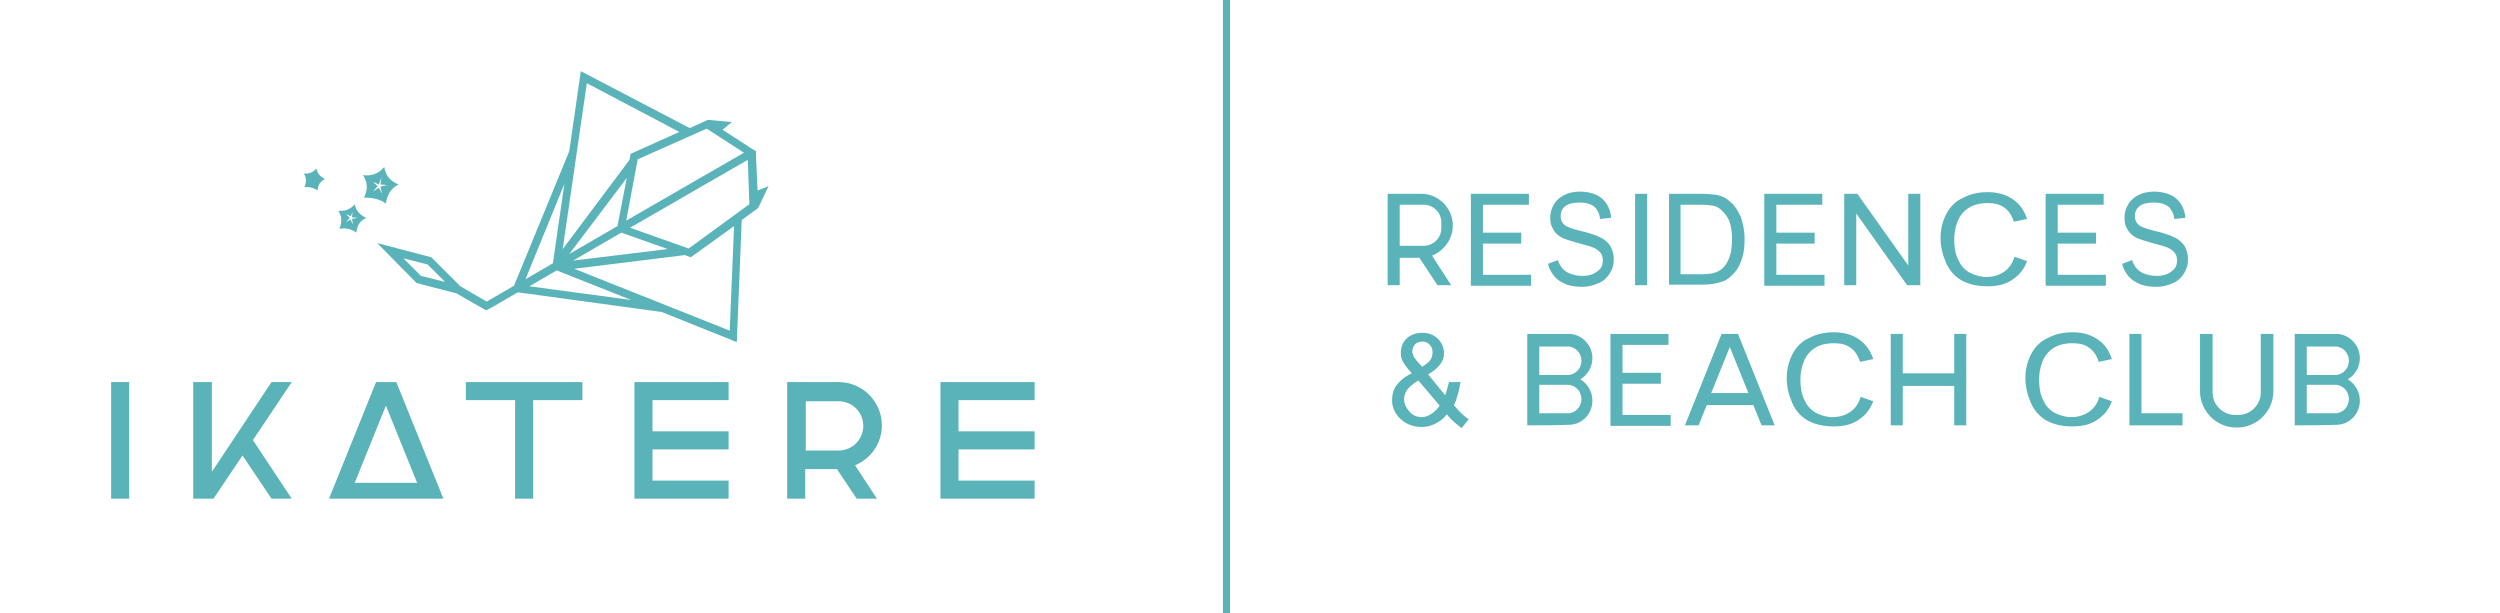 <?xml version="1.0" encoding="utf-8"?>
<!-- Generator: Adobe Illustrator 22.0.0, SVG Export Plug-In . SVG Version: 6.00 Build 0)  -->
<svg version="1.1" id="Capa_1" xmlns="http://www.w3.org/2000/svg" xmlns:xlink="http://www.w3.org/1999/xlink" x="0px" y="0px"
	 viewBox="0 0 456.7 112" style="enable-background:new 0 0 456.7 112;" xml:space="preserve">
<style type="text/css">
	.st0{fill:#5AB3B8;}
	.st1{fill-rule:evenodd;clip-rule:evenodd;fill:#5AB3B8;}
</style>
<rect x="223.4" y="0" class="st0" width="1.3" height="112"/>
<path class="st1" d="M58,34.8c0.1-1,0.5-1.7,1.4-2.1c-0.9-0.4-1.4-1-1.6-1.9c-0.6,0.7-1.4,1-2.3,0.9c0.5,0.8,0.5,1.6,0.1,2.5
	C56.5,34.1,57.3,34.3,58,34.8 M69.7,32.4l-0.2,1.3l1.2,0.1l-1.2,0.3l0.3,1.3l-0.6-1.1l-1.1,0.7l0.9-1l-0.9-0.8l1.1,0.5L69.7,32.4z
	 M70.5,37.2c0.2-1.6,0.9-2.8,2.3-3.5c-1.5-0.6-2.4-1.7-2.6-3.2c-1,1.2-2.3,1.7-3.9,1.5c0.9,1.3,0.9,2.7,0.2,4.1
	C68.1,36.1,69.5,36.4,70.5,37.2z M64.4,38.7l-0.1,1l1,0.1l-1,0.2l0.2,1l-0.5-0.9l-0.8,0.5l0.7-0.8l-0.7-0.7l0.9,0.4L64.4,38.7z
	 M65.1,42.5c0.1-1.3,0.7-2.2,1.8-2.7c-1.1-0.5-1.9-1.3-2.1-2.5c-0.8,1-1.8,1.3-3,1.2c0.7,1,0.7,2.1,0.2,3.3
	C63.2,41.6,64.2,41.8,65.1,42.5z"/>
<path class="st1" d="M171.8,69.8H189v3.3h-13.9v5.7H189v3.3h-13.9v5.7H189v3.3h-13.9v0h-3.3v0V69.8z M115.9,69.8h17.2v3.3h-13.9v5.7
	h13.9v3.3h-13.9v5.7h13.9v3.3h-13.9v0h-3.3v0V69.8z M85.1,73.1v-3.3h21.3v3.3h-9v18h-3.3v-18H85.1z M20.3,69.8h3.3v21.3h-3.3V69.8z
	 M35.4,69.8h3.3v16.4l10.9-16.4h3.7l-7.1,10.6l7.1,10.7h-3.7l-5.3-7.9l-5.3,7.9h-3.7V69.8z M68.7,69.8h3.7L81,91.1H60.1L68.7,69.8z
	 M76.2,88.2l-5.7-14.1l-5.7,14.1H76.2z M143.9,69.8h3.3v0h6c4.4,0,7.9,3.6,7.9,7.9v0c0,3.3-2,6.1-4.9,7.3l4,6.1h-3.7l-3.6-5.4h-5.8
	v5.4h-3.3V69.8z M147.2,73.2v9.1h6c2.5,0,4.5-2,4.5-4.5v0c0-2.5-2-4.5-4.5-4.5H147.2z"/>
<path class="st0" d="M281.2,70.4v5.1h5.2c1.4,0,2.5-1.2,2.5-2.6s-1.1-2.6-2.5-2.6H281.2z M281.2,63.4v5.1h5.2c1.4,0,2.5-1.2,2.5-2.6
	c0-1.4-1.1-2.6-2.5-2.6H281.2z M279,77.7V61c2.5,0,5.1,0,7.6,0c2.3,0,4.3,2,4.3,4.4c0,1.7-0.9,3.1-2.2,3.9c1.3,0.8,2.2,2.2,2.2,3.9
	c0,2.4-1.9,4.4-4.3,4.4C284.1,77.7,281.6,77.7,279,77.7z M421.4,70.4v5.1h5.2c1.4,0,2.5-1.2,2.5-2.6s-1.1-2.6-2.5-2.6H421.4z
	 M421.4,63.4v5.1h5.2c1.4,0,2.5-1.2,2.5-2.6c0-1.4-1.1-2.6-2.5-2.6H421.4z M419.2,77.7V61c2.5,0,5.1,0,7.6,0c2.3,0,4.3,2,4.3,4.4
	c0,1.7-0.9,3.1-2.2,3.9c1.3,0.8,2.2,2.2,2.2,3.9c0,2.4-1.9,4.4-4.3,4.4C424.3,77.7,421.7,77.7,419.2,77.7z M415.3,61v10.5
	c0,3.6-3,6.6-6.6,6.6h-0.2c-3.6,0-6.6-3-6.6-6.6V61h2.3v10.7c0,2.3,1.9,4.1,4.1,4.1h0.6c2.3,0,4.1-1.9,4.1-4.1V61H415.3z M389,77.7
	V61l2.2,0v14.5h7.5v2.2C395.5,77.7,392.2,77.7,389,77.7z M345.4,77.7V61h2.2v7.2h9.4V61l2.2,0v16.7H357v-7.2h-9.4v7.2H345.4z
	 M319.4,71.8l-3.4-8.4l-3.4,8.4L319.4,71.8z M307.8,77.7l6.7-16.7c1,0,2,0,3,0l6.7,16.7h-2.4l-1.5-3.7h-8.5l-1.5,3.7H307.8z
	 M263,74.1l-3.9-4.6c-1.1,0.7-1.8,1.3-2.1,1.8c-0.4,0.6-0.5,1.1-0.5,1.7c0,0.7,0.3,1.4,0.9,2.1c0.6,0.7,1.3,1.1,2.3,1.1
	c0.6,0,1.2-0.2,1.8-0.6C262.1,75.2,262.6,74.7,263,74.1z M259.8,67c0.8-0.5,1.4-1,1.6-1.4c0.2-0.4,0.3-0.8,0.3-1.3
	c0-0.6-0.2-1-0.6-1.4c-0.4-0.4-0.8-0.5-1.3-0.5c-0.5,0-1,0.2-1.3,0.5c-0.3,0.4-0.5,0.8-0.5,1.3c0,0.3,0.1,0.5,0.2,0.8
	c0.1,0.3,0.4,0.6,0.6,0.9L259.8,67z M264.3,75.7c-0.6,0.8-1.3,1.3-2.1,1.7c-0.8,0.4-1.6,0.6-2.5,0.6c-1.7,0-3-0.6-4.1-1.7
	c-0.8-0.9-1.3-2-1.3-3.1c0-1,0.2-2,0.8-2.8c0.6-0.8,1.5-1.6,2.8-2.2c-0.8-0.9-1.3-1.6-1.6-2.1c-0.3-0.5-0.4-1.1-0.4-1.6
	c0-1,0.3-1.9,1-2.6c0.7-0.7,1.7-1.1,2.9-1.1c1.1,0,2,0.3,2.8,1c0.7,0.7,1.1,1.5,1.2,2.5c0.1,1.6-0.9,2.9-2.9,4.1l3.1,3.8
	c0.2-0.5,0.5-1.6,0.7-2.4h2.1c-0.2,1.4-0.7,3.3-1.2,4.2c0.8,1,1.7,1.9,2.7,2.6l-1.3,1.6C266.1,77.5,265.2,76.8,264.3,75.7z
	 M298.7,52.1V35.4h2.2v16.7H298.7z M385.8,73.3c-0.5,1.4-1.3,2.4-2.4,3.2c-1.3,1-2.9,1.4-4.8,1.4c-2,0-3.5-0.4-4.8-1.1
	c-1.2-0.7-2.2-1.8-2.8-3.2c-0.6-1.4-1-2.9-1-4.5c0-1.7,0.4-3.2,1.1-4.5c0.7-1.3,1.7-2.3,3.1-2.9c1.3-0.7,2.8-1,4.4-1
	c1.8,0,3.3,0.4,4.6,1.3c1.2,0.8,2.1,2,2.6,3.6l-2.4,0.5c-0.4-1.2-1-2.1-1.8-2.6c-0.8-0.6-1.8-0.8-3-0.8c-1.4,0-2.6,0.3-3.5,0.9
	c-0.9,0.6-1.6,1.4-2,2.5c-0.4,1-0.6,2.1-0.6,3.2c0,1.4,0.2,2.7,0.7,3.7c0.5,1.1,1.1,1.8,2.1,2.4c1,0.5,2,0.8,3.1,0.8
	c1.3,0,2.5-0.4,3.4-1.1c0.8-0.6,1.4-1.5,1.7-2.6L385.8,73.3z M342.2,73.3c-0.5,1.4-1.3,2.4-2.4,3.2c-1.3,1-2.9,1.4-4.8,1.4
	c-2,0-3.5-0.4-4.8-1.1c-1.2-0.7-2.2-1.8-2.8-3.2c-0.6-1.4-1-2.9-1-4.5c0-1.7,0.4-3.2,1.1-4.5c0.7-1.3,1.7-2.3,3.1-2.9
	c1.3-0.7,2.8-1,4.4-1c1.8,0,3.3,0.4,4.6,1.3c1.2,0.8,2.1,2,2.6,3.6l-2.4,0.5c-0.4-1.2-1-2.1-1.8-2.6c-0.8-0.6-1.8-0.8-3-0.8
	c-1.4,0-2.6,0.3-3.5,0.9c-0.9,0.6-1.6,1.4-2,2.5c-0.4,1-0.6,2.1-0.6,3.2c0,1.4,0.2,2.7,0.7,3.7c0.5,1.1,1.1,1.8,2.1,2.4
	c1,0.5,2,0.8,3.1,0.8c1.3,0,2.5-0.4,3.4-1.1c0.8-0.6,1.4-1.5,1.7-2.6L342.2,73.3z M370.3,47.7c-0.5,1.4-1.3,2.4-2.4,3.2
	c-1.3,1-2.9,1.4-4.8,1.4c-2,0-3.5-0.4-4.8-1.1c-1.2-0.7-2.2-1.8-2.8-3.2c-0.6-1.4-1-2.9-1-4.5c0-1.7,0.4-3.2,1.1-4.5
	c0.7-1.3,1.7-2.3,3.1-2.9c1.3-0.7,2.8-1,4.4-1c1.8,0,3.3,0.4,4.6,1.3c1.2,0.8,2.1,2,2.6,3.6l-2.4,0.5c-0.4-1.2-1-2.1-1.8-2.6
	c-0.8-0.6-1.8-0.8-3-0.8c-1.4,0-2.6,0.3-3.5,0.9c-0.9,0.6-1.6,1.4-2,2.5c-0.4,1-0.6,2.1-0.6,3.2c0,1.4,0.2,2.7,0.7,3.7
	c0.5,1.1,1.1,1.8,2.1,2.4c1,0.5,2,0.8,3.1,0.8c1.3,0,2.5-0.4,3.4-1.1c0.8-0.6,1.4-1.5,1.7-2.6L370.3,47.7z M336.9,52.1V35.4h2.4
	l9.3,13.1V35.4h2.2v16.7h-2.4L339.1,39v13.1H336.9z M322.3,52.1V35.4h10.6v2h-8.4v5.1h7v2h-7v5.7h8.8v2H322.3z M373.7,52.1V35.4
	h10.6v2h-8.4v5.1h7v2h-7v5.7h8.8v2H373.7z M389.5,47.5c0.1,0.4,0.3,0.8,0.5,1.1c0.3,0.5,0.8,1,1.5,1.3c0.7,0.3,1.5,0.5,2.4,0.5
	c0.8,0,1.5-0.1,2.1-0.4c0.6-0.3,1-0.6,1.3-1c0.3-0.4,0.4-0.9,0.4-1.4c0-0.5-0.1-1-0.4-1.4c-0.3-0.4-0.7-0.7-1.4-1
	c-0.4-0.2-1.3-0.4-2.7-0.8c-1.4-0.4-2.4-0.7-3-1c-0.7-0.4-1.3-0.9-1.6-1.6c-0.4-0.6-0.5-1.3-0.5-2.1c0-0.8,0.2-1.6,0.7-2.4
	c0.4-0.7,1.1-1.3,1.9-1.7c0.8-0.4,1.8-0.6,2.8-0.6c1.1,0,2.1,0.2,3,0.6c0.9,0.4,1.5,1,2,1.8c0.4,0.7,0.7,1.5,0.7,2.4l-2,0.2
	c-0.1-1-0.5-1.7-1-2.2c-0.6-0.5-1.5-0.8-2.7-0.8c-1.2,0-2.1,0.2-2.7,0.7c-0.6,0.5-0.8,1.1-0.8,1.8c0,0.6,0.2,1.1,0.6,1.5
	c0.4,0.4,1.4,0.8,3.1,1.2c1.7,0.4,2.8,0.8,3.4,1.1c0.9,0.4,1.6,1,2,1.7c0.4,0.7,0.6,1.5,0.6,2.4c0,0.9-0.2,1.7-0.7,2.5
	c-0.5,0.8-1.1,1.4-2,1.8c-0.9,0.4-1.9,0.7-3,0.7c-1.4,0-2.6-0.2-3.5-0.7c-0.9-0.4-1.7-1.1-2.2-2c-0.3-0.5-0.5-0.9-0.6-1.5
	L389.5,47.5z M294.2,77.7V61h10.6v2h-8.4v5.1h7v2h-7v5.7h8.8v2H294.2z M307.1,50.1h3.6c1.1,0,2-0.1,2.6-0.3c0.6-0.2,1.1-0.5,1.5-0.9
	c0.5-0.5,0.9-1.2,1.2-2.1c0.3-0.9,0.4-2,0.4-3.2c0-1.7-0.3-3.1-0.9-4c-0.6-0.9-1.3-1.6-2.1-1.9c-0.6-0.2-1.5-0.3-2.9-0.3h-3.5V50.1z
	 M304.9,52.1V35.4h5.7c1.3,0,2.3,0.1,3,0.2c1,0.2,1.8,0.6,2.4,1.2c0.9,0.7,1.5,1.7,2,2.8c0.4,1.2,0.7,2.5,0.7,4
	c0,1.3-0.1,2.4-0.4,3.4c-0.3,1-0.7,1.8-1.1,2.4c-0.5,0.6-1,1.1-1.5,1.5c-0.5,0.4-1.2,0.6-2,0.8c-0.8,0.2-1.7,0.3-2.7,0.3H304.9z
	 M284.6,47.5c0.1,0.4,0.3,0.8,0.5,1.1c0.3,0.5,0.8,1,1.5,1.3c0.7,0.3,1.5,0.5,2.4,0.5c0.8,0,1.5-0.1,2.1-0.4c0.6-0.3,1-0.6,1.3-1
	c0.3-0.4,0.4-0.9,0.4-1.4c0-0.5-0.1-1-0.4-1.4c-0.3-0.4-0.7-0.7-1.4-1c-0.4-0.2-1.3-0.4-2.7-0.8c-1.4-0.4-2.4-0.7-3-1
	c-0.7-0.4-1.3-0.9-1.6-1.6c-0.4-0.6-0.5-1.3-0.5-2.1c0-0.8,0.2-1.6,0.7-2.4c0.4-0.7,1.1-1.3,1.9-1.7c0.8-0.4,1.8-0.6,2.8-0.6
	c1.1,0,2.1,0.2,3,0.6c0.9,0.4,1.5,1,2,1.8c0.4,0.7,0.7,1.5,0.7,2.4l-2,0.2c-0.1-1-0.5-1.7-1-2.2c-0.6-0.5-1.5-0.8-2.7-0.8
	c-1.2,0-2.1,0.2-2.7,0.7c-0.6,0.5-0.8,1.1-0.8,1.8c0,0.6,0.2,1.1,0.6,1.5c0.4,0.4,1.4,0.8,3.1,1.2c1.7,0.4,2.8,0.8,3.4,1.1
	c0.9,0.4,1.6,1,2,1.7c0.4,0.7,0.6,1.5,0.6,2.4c0,0.9-0.2,1.7-0.7,2.5c-0.5,0.8-1.1,1.4-2,1.8c-0.9,0.4-1.9,0.7-3,0.7
	c-1.4,0-2.6-0.2-3.5-0.7c-0.9-0.4-1.7-1.1-2.2-2c-0.3-0.5-0.5-0.9-0.6-1.5L284.6,47.5z M268.7,52.1V35.4h10.6v2h-8.4v5.1h7v2h-7v5.7
	h8.8v2H268.7z M255.7,44.9h4.4c1.7,0,3.2-1.4,3.2-3.2v-1.1c0-1.7-1.4-3.2-3.2-3.2h-4.4V44.9z M262.6,52.1l-3.3-5h-3.6v5h-2.2V35.4
	c2,0,4.1,0,6.1,0c3.2,0,5.8,2.6,5.8,5.8c0,2.5-1.6,4.6-3.8,5.5l3.5,5.4H262.6z"/>
<path class="st0" d="M135.9,27.9l-6.8-4.4l-12.6,5.6l-2.1,11.2L135.9,27.9z M125.1,46.6l-20.2,2.5l28.4,11.3l0.8-19.1l-7.9,5.7
	L125.1,46.6z M102.8,45.5l12.2-16.3l0.2-1.1l8.9-4l-16.9-8.9L102.8,45.5z M104,46.4l8.8-5.1l1.7-8.8L104,46.4z M96,51l5-2.9
	l2.1-14.5L96,51z M101.7,49.4l-5,2.9l18.6,2.5L101.7,49.4z M113.5,42.5l-8.8,5.1l17.3-2.1L113.5,42.5z M76.9,50.4l4.4,1.1l-3.2-3.2
	l-4.4-1.1L76.9,50.4z M83.4,53.6l-7.3-1.9l-7.2-7.3l9.9,2.6l5.3,5.3l4.8,2.8l5-2.9l10.1-24.6l2.1-14.6L126,23.4l3.3-1.5l4.4,0.4
	l-1.7,1.4l5.4,3.5l0.7,0.4l0,0.8l0.3,6.4l2-0.8l-1.9,4l-3,2.2l-0.9,22.3L120.9,57l-26.3-3.6l-4.3,2.5l0,0l-1.5,0.8L83.4,53.6z
	 M136.6,29.2l-21.5,12.4l0,0l10.7,3.8l11.1-8.1L136.6,29.2z"/>
</svg>

